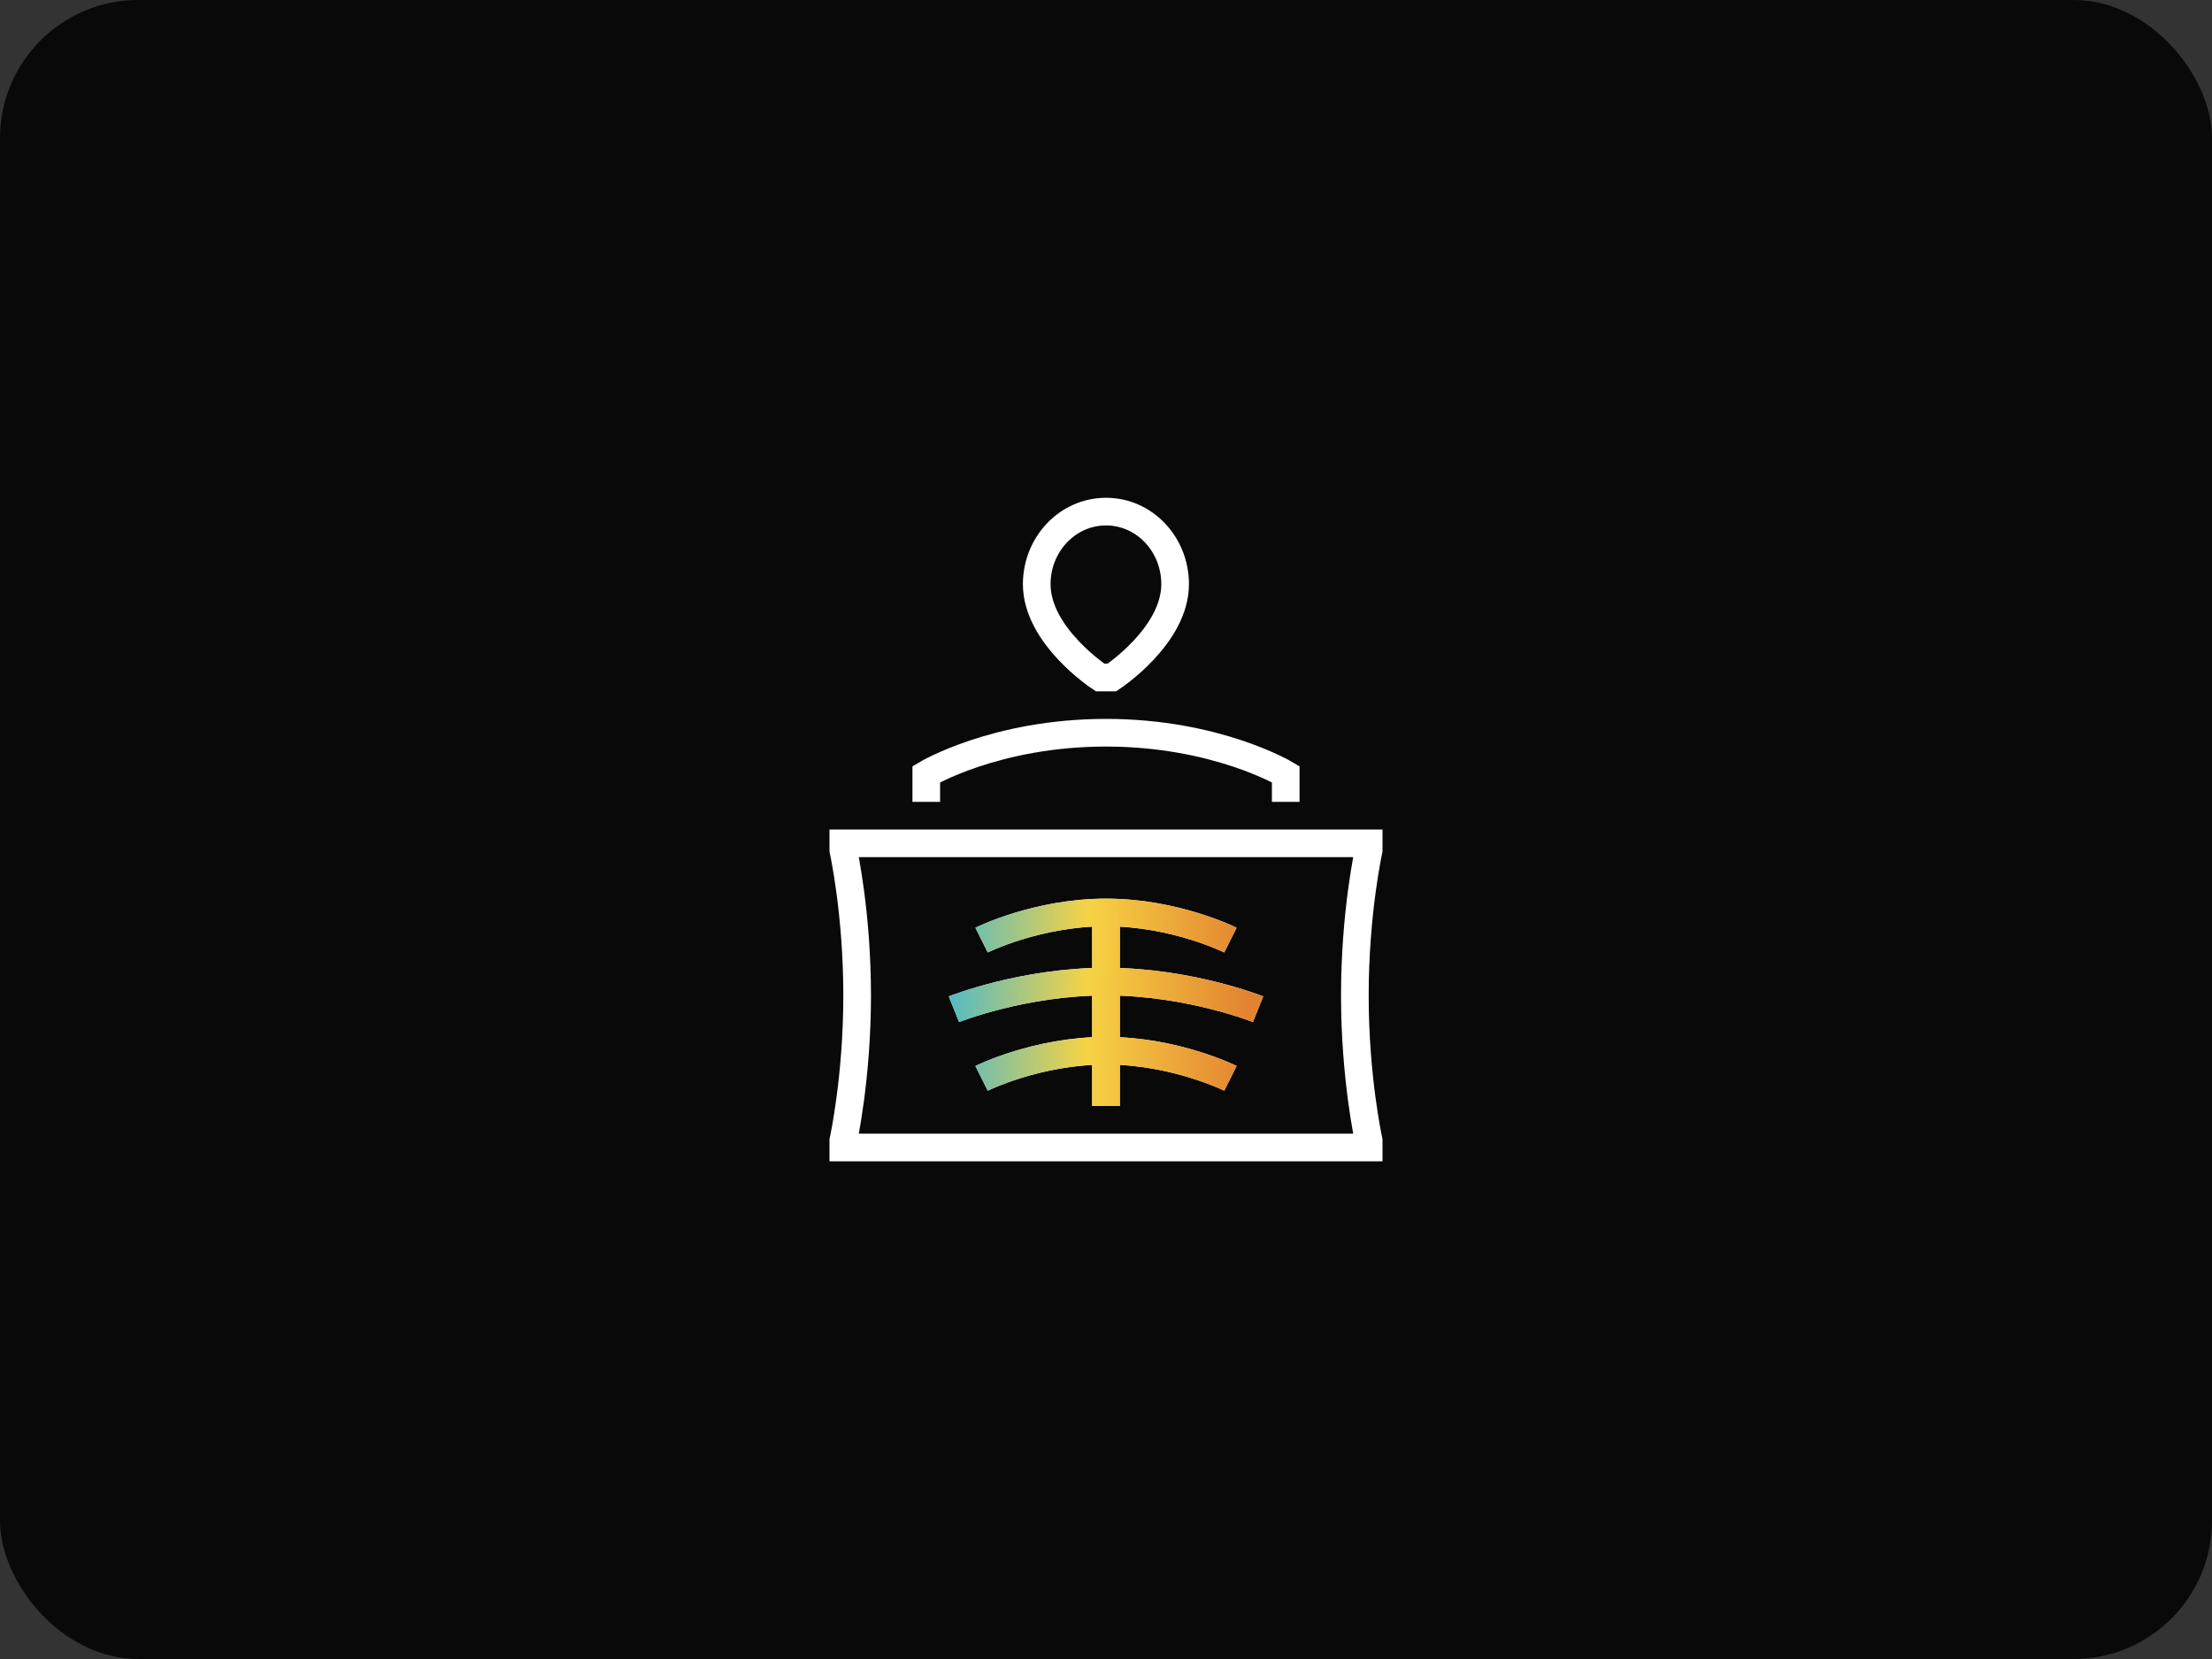 <svg width="80" height="60" viewBox="0 0 80 60" fill="none" xmlns="http://www.w3.org/2000/svg">
<rect x="0" y="0" width="80" height="60" fill="#333333" stroke="none"/>
<rect width="80" height="60" rx="5" fill="#090909"/>
<path d="M35.5 34C35.5 34 37.5 33 40 33M40 33C42.5 33 44.5 34 44.5 34M40 33V40M35.5 39C35.5 39 37.5 38 40 38C42.5 38 44.5 39 44.5 39M34.5 36.5C34.5 36.5 37 35.5 40 35.5C43 35.5 45.5 36.5 45.5 36.5M46.5 29V28C46.5 28 44 26.5 40 26.5C36 26.5 33.5 28 33.5 28V29M39.786 24.502C39.786 24.502 37.495 23.003 37.495 21.128C37.495 19.678 38.617 18.503 40.001 18.503C41.385 18.503 42.5 19.678 42.5 21.128C42.5 23.003 40.215 24.502 40.215 24.502H39.786ZM49.5 30.5H30.5V30.75C30.5 30.75 31 33 31 36C31 39 30.5 41.25 30.5 41.25V41.5H49.5V41.25C49.5 41.25 49 39 49 36C49 33 49.5 30.75 49.5 30.75V30.5Z" stroke="white"/>
<path d="M35.5 34C35.5 34 37.5 33 40 33M40 33C42.5 33 44.5 34 44.5 34M40 33V40M35.5 39C35.5 39 37.5 38 40 38C42.5 38 44.5 39 44.5 39M34.5 36.5C34.5 36.5 37 35.5 40 35.5C43 35.5 45.5 36.5 45.5 36.5" stroke="url(#paint0_linear_325_352)"/>
<defs>
<linearGradient id="paint0_linear_325_352" x1="33.569" y1="33" x2="45.175" y2="33.146" gradientUnits="userSpaceOnUse">
<stop stop-color="#39B6D8"/>
<stop offset="0.5" stop-color="#F7D344"/>
<stop offset="1" stop-color="#E38330"/>
</linearGradient>
</defs>
</svg>
